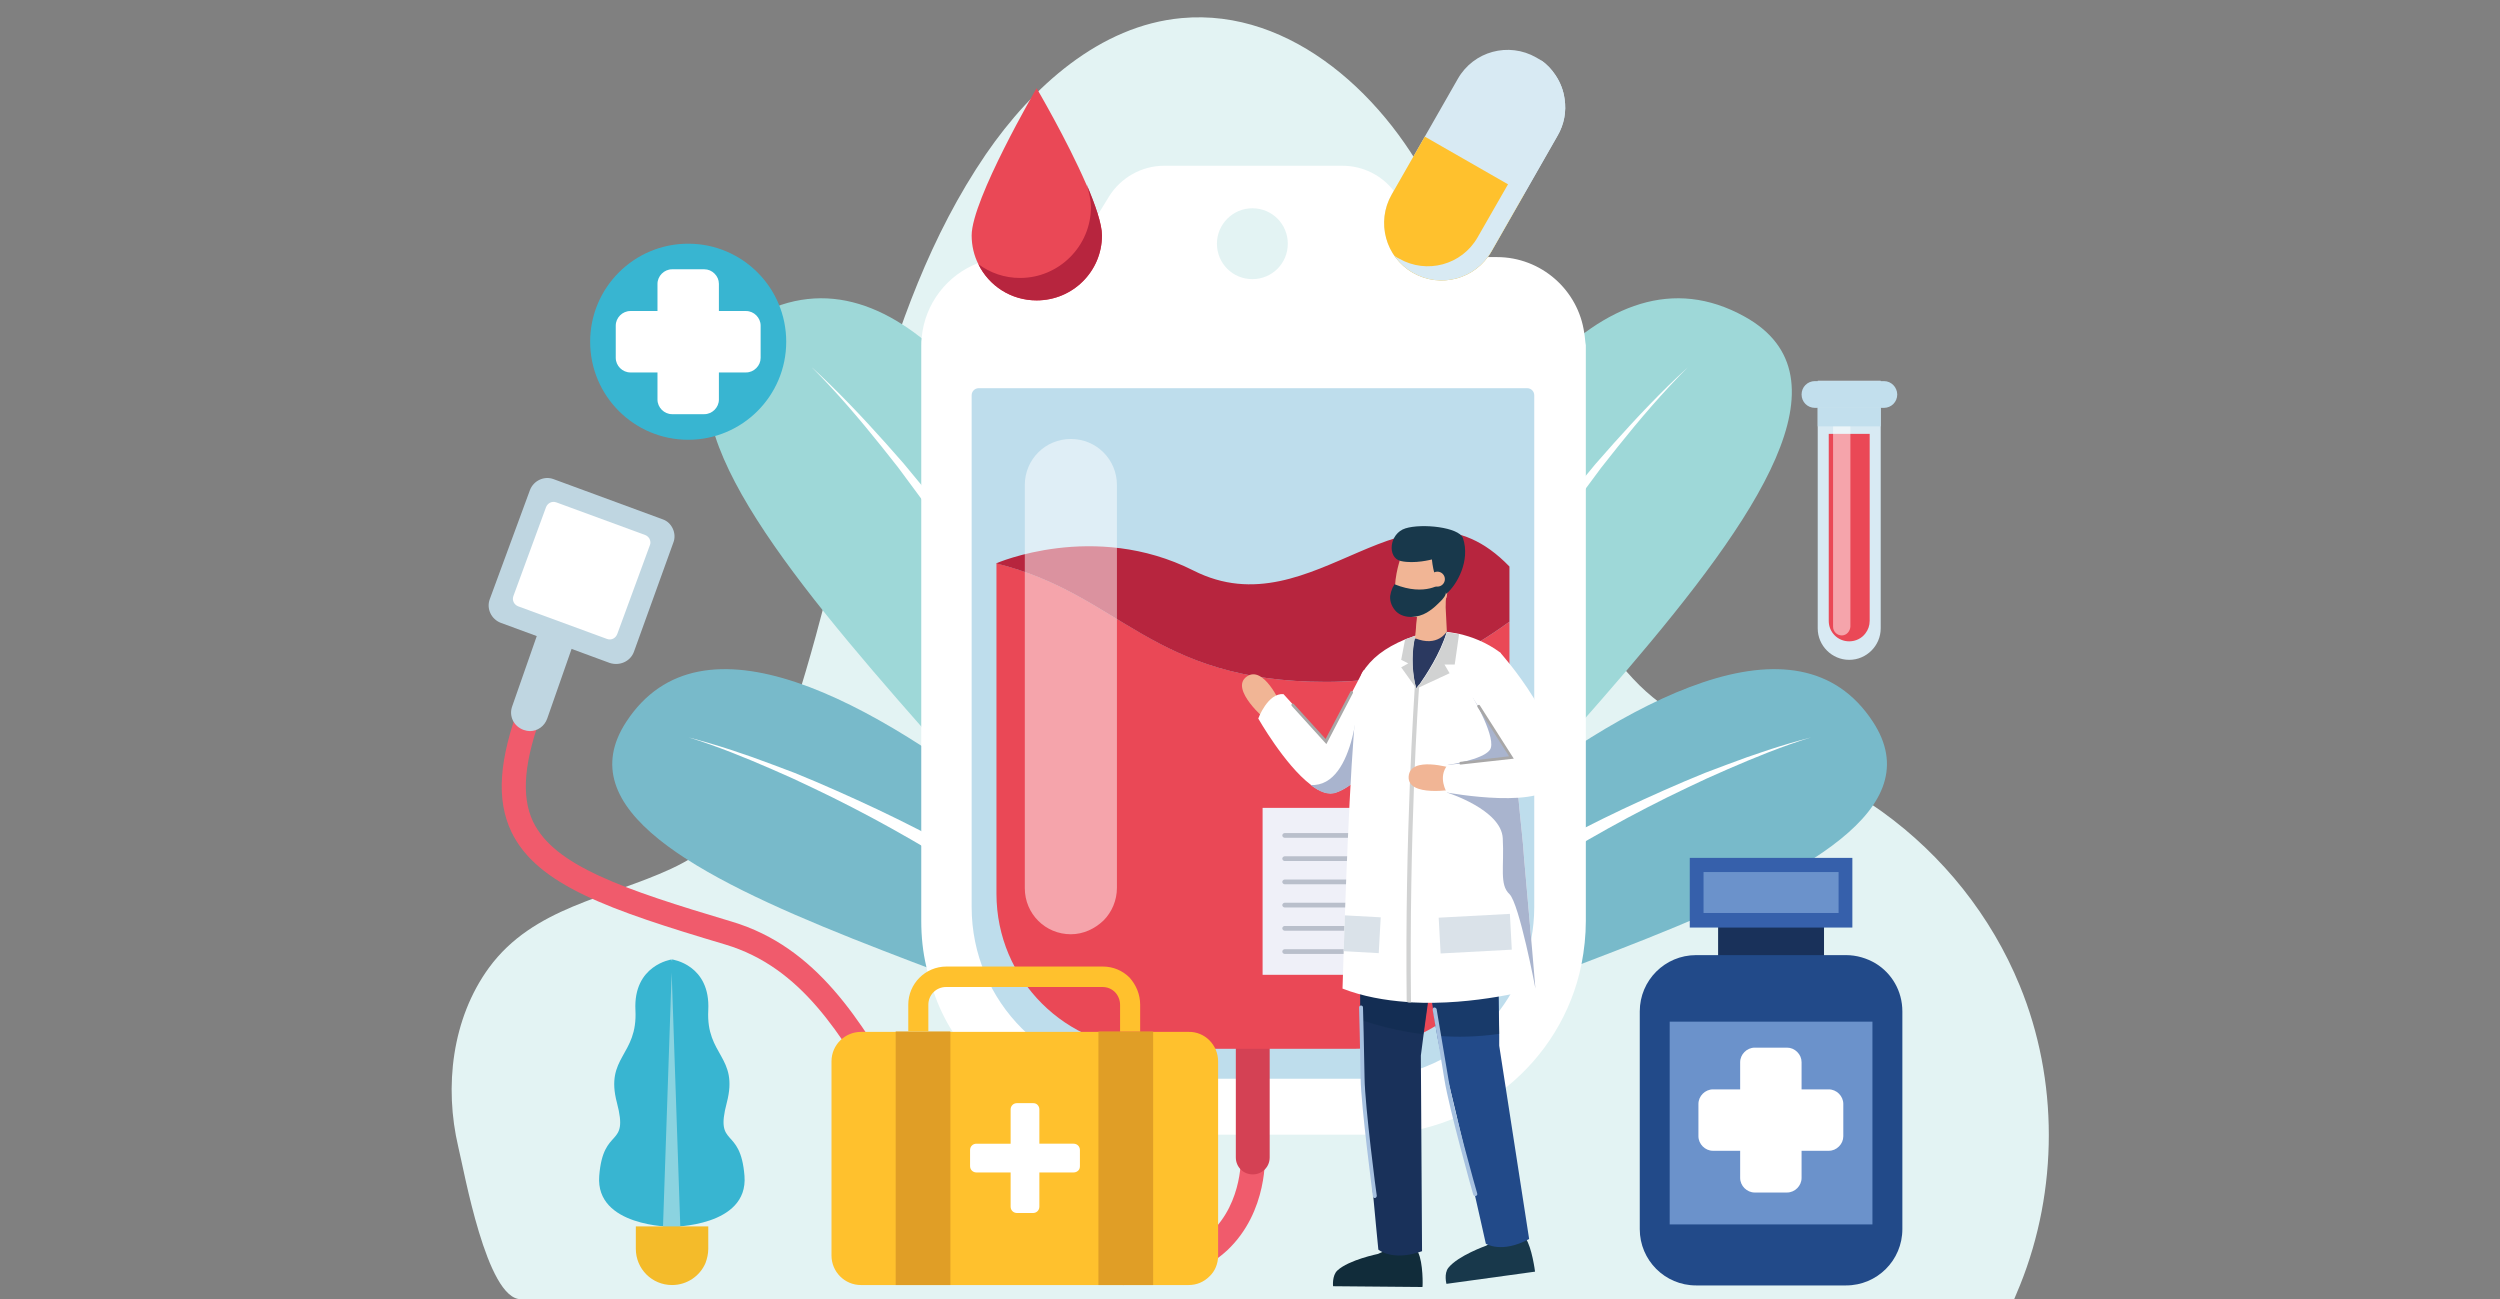 <?xml version="1.0" encoding="utf-8"?>
<!-- Generator: Adobe Illustrator 21.1.0, SVG Export Plug-In . SVG Version: 6.00 Build 0)  -->
<svg version="1.1" id="Layer_1" xmlns="http://www.w3.org/2000/svg" xmlns:xlink="http://www.w3.org/1999/xlink" x="0px" y="0px"
	 viewBox="0 0 635 330" style="enable-background:new 0 0 635 330;" xml:space="preserve">
<rect x="0" y="0" width="635" height="330" fill="#808080" stroke="none"/>
<style type="text/css">
	.st0{fill:#E3F3F3;}
	.st1{fill:#9ED8D8;}
	.st2{fill:#FFFFFF;}
	.st3{fill:#78BACA;}
	.st4{fill:#F05B6C;}
	.st5{fill:#BEDDEC;}
	.st6{fill:#D44154;}
	.st7{fill:#EA4856;}
	.st8{fill:#B7253E;}
	.st9{fill:#EFF0F8;}
	.st10{fill:#B9BFCB;}
	.st11{fill:#BFD6E1;}
	.st12{fill:#18384B;}
	.st13{fill:#224A89;}
	.st14{fill:#112C3A;}
	.st15{fill:#19315A;}
	.st16{fill:#F1B595;}
	.st17{opacity:0.5;fill:#0F2B4C;}
	.st18{fill:#A9B4CE;}
	.st19{fill:#2B3960;}
	.st20{fill:#D1D2D2;}
	.st21{fill:#DAE2E9;}
	.st22{opacity:0.5;fill:#FFFFFF;}
	.st23{fill:#38B5D1;}
	.st24{fill:#FFC12D;}
	.st25{fill:#E09E26;}
	.st26{fill:#6B92CB;}
	.st27{fill:#3660AB;}
	.st28{fill:#D8EAF3;}
	.st29{fill:#8BD3E0;}
	.st30{fill:#F4BB2A;}
	.st31{fill:#C2DFED;}
	.st32{fill:#A8A7A7;}
	.st33{fill:#A7C1E0;}
</style>
<g>
	<path class="st0" d="M513.1,326.4c-0.5,1.2-1,2.4-1.5,3.6c-126.4,0-252.9,0-379.3,0c-8.7,0-14.4-32.6-15.9-38.7
		c-3.6-15.3-1.6-32.6,7.8-45.5c11.3-15.4,30-17.6,46.2-25.1c17.6-8.1,25.8-23.5,31.5-41.2c15.2-47.3,20.5-99.2,48.5-140.3
		c11.8-17.2,29-32.7,49.7-34.6c28-2.6,52.6,20.2,64.7,45.6c19,39.8,18.7,88.5,50,122.2c17,18.3,43.4,19.4,63.3,33.8
		c15.4,11.1,27.7,26.5,34.9,44.1C522.9,274.3,522.8,302.3,513.1,326.4z"/>
	<g>
		<g>
			<g>
				<path class="st1" d="M322,274.6c0,0-57.7-234.4-130.3-194.2c-55.4,30.6,97.7,142.8,112.5,198.9L322,274.6z"/>
				<path class="st2" d="M320.6,276l-5.1-12.6L313,257c-0.8-2.1-1.7-4.2-2.6-6.3l-5.6-12.4l-2.8-6.2l-3-6.1l-6-12.2
					c-2.1-4-4.3-8-6.4-12l-3.2-6c-1.1-2-2.3-3.9-3.4-5.9l-6.9-11.7c-9.5-15.4-19.7-30.4-30.8-44.7c-2.8-3.6-5.5-7.1-8.5-10.6
					l-4.3-5.2l-4.5-5.1c-6-6.7-12.2-13.3-18.9-19.4c6.4,6.4,12.2,13.2,17.8,20.2l4.2,5.3l4,5.4c2.7,3.6,5.3,7.3,7.9,10.9
					c10.3,14.7,19.6,30.1,28.3,45.8l6.2,11.9c1,2,2.1,3.9,3.1,6l2.9,6.1c1.9,4.1,3.9,8.1,5.8,12.1l5.3,12.3l2.7,6.2l2.4,6.3
					l4.9,12.5c0.8,2.1,1.6,4.2,2.3,6.3l2.2,6.3l4.4,12.7L320.6,276z"/>
			</g>
			<g>
				<path class="st3" d="M331.9,276.7c0,0-134.6-151.7-172.8-93.4c-29.2,44.4,128.5,67.9,161.4,103.9L331.9,276.7z"/>
				<path class="st2" d="M331.5,278.3l-8.7-7.4l-4.4-3.7c-1.4-1.2-2.9-2.5-4.4-3.6l-9-7.1l-4.5-3.5l-4.6-3.4l-9.3-6.7
					c-3.1-2.2-6.3-4.3-9.5-6.4l-4.7-3.2c-1.6-1.1-3.2-2-4.8-3l-9.7-6c-13.1-7.7-26.5-14.9-40.4-21.2c-3.5-1.6-6.9-3.1-10.4-4.6
					l-5.3-2.2l-5.3-2c-7.1-2.7-14.3-5.1-21.6-7c7.2,2.2,14.3,5.1,21.2,8.1l5.2,2.3l5.1,2.4c3.4,1.6,6.8,3.3,10.1,5
					c13.4,6.9,26.3,14.7,38.9,23l9.3,6.4c1.5,1.1,3.1,2.1,4.6,3.2l4.5,3.4c3,2.3,6.1,4.5,9,6.8l8.8,7.1l4.4,3.5l4.3,3.7l8.5,7.4
					c1.4,1.2,2.8,2.5,4.2,3.8l4.1,3.9l8.2,7.7L331.5,278.3z"/>
			</g>
			<g>
				<path class="st1" d="M312.8,274.6c0,0,57.7-234.4,130.3-194.2c55.4,30.6-97.7,142.8-112.5,198.9L312.8,274.6z"/>
				<path class="st2" d="M314.2,276l5.1-12.6l2.5-6.3c0.8-2.1,1.7-4.2,2.6-6.3l5.6-12.4l2.8-6.2l3-6.1l6-12.2c2.1-4,4.3-8,6.4-12
					l3.2-6c1.1-2,2.3-3.9,3.4-5.9l6.9-11.7c9.5-15.4,19.7-30.4,30.8-44.7c2.8-3.6,5.5-7.1,8.5-10.6l4.3-5.2l4.5-5.1
					c6-6.7,12.2-13.3,18.9-19.4c-6.4,6.4-12.2,13.2-17.8,20.2l-4.2,5.3l-4,5.4c-2.7,3.6-5.3,7.3-7.9,10.9
					c-10.3,14.7-19.6,30.1-28.3,45.8l-6.2,11.9c-1,2-2.1,3.9-3.1,6l-2.9,6.1c-1.9,4.1-3.9,8.1-5.8,12.1l-5.3,12.3l-2.7,6.2l-2.4,6.3
					l-4.9,12.5c-0.8,2.1-1.6,4.2-2.3,6.3l-2.2,6.3l-4.4,12.7L314.2,276z"/>
			</g>
			<g>
				<path class="st3" d="M302.9,276.7c0,0,134.6-151.7,172.8-93.4c29.2,44.4-128.5,67.9-161.4,103.9L302.9,276.7z"/>
				<path class="st2" d="M303.4,278.3l8.7-7.4l4.4-3.7c1.4-1.2,2.9-2.5,4.4-3.6l9-7.1l4.5-3.5l4.6-3.4l9.3-6.7
					c3.1-2.2,6.3-4.3,9.5-6.4l4.7-3.2c1.6-1.1,3.2-2,4.8-3l9.7-6c13.1-7.7,26.5-14.9,40.4-21.2c3.5-1.6,6.9-3.1,10.4-4.6l5.3-2.2
					l5.3-2c7.1-2.7,14.3-5.1,21.6-7c-7.2,2.2-14.3,5.1-21.2,8.1l-5.2,2.3l-5.1,2.4c-3.4,1.6-6.8,3.3-10.1,5
					c-13.4,6.9-26.3,14.7-38.9,23l-9.3,6.4c-1.5,1.1-3.1,2.1-4.6,3.2l-4.5,3.4c-3,2.3-6.1,4.5-9,6.8l-8.8,7.1l-4.4,3.5l-4.3,3.7
					l-8.5,7.4c-1.4,1.2-2.8,2.5-4.2,3.8l-4.1,3.9l-8.2,7.7L303.4,278.3z"/>
			</g>
		</g>
		<g>
			<path class="st4" d="M285.3,326.4c-3.1,0-6.4-0.2-9.8-0.7c-27-3.5-39.4-24.6-51.3-45c-10.6-18-20.6-35-40-40.8
				c-29.5-8.8-47.8-15.1-54.3-28.6c-3.9-8.2-3.2-18.4,2.3-32.9c0.6-1.6,2.4-2.4,4-1.7h0c0.7,0.3,1.3,0.9,1.6,1.5
				c0.3,0.7,0.4,1.6,0.1,2.4c-4.8,12.6-5.6,21.6-2.5,28.1c5.4,11.2,22.7,17.1,50.5,25.4c21.7,6.5,32.8,25.3,43.5,43.6
				c11.7,20,22.8,38.9,46.9,42c14,1.8,24.5-0.4,31.1-6.5c8.5-7.9,7.8-20,7.8-20.1l6.1-0.4c0,0.6,0.9,15-9.6,24.9
				C305.4,323.4,296.5,326.4,285.3,326.4z"/>
		</g>
		<g>
			<path class="st2" d="M402.4,84.6c-1.5-10.9-10.9-19.3-22.2-19.3h-15.7l-9.5-15.4c-0.3-0.5-0.6-0.9-0.9-1.3
				c-3.1-4.1-8-6.5-13.1-6.5h-45.3c-5.7,0-11,3-14,7.8l-2.7,4.4l-2.8,4.6l-3.7,6l-0.3,0.4h-15.7c-2.8,0-5.5,0.5-8,1.5
				c-7.9,3-13.6,10.3-14.4,19c-0.1,0.7-0.1,1.3-0.1,2v146.1c0,4,0.4,7.9,1.3,11.7c0.1,0.4,0.2,0.8,0.3,1.3c0.4,1.8,1,3.5,1.6,5.2
				c1.2,3.5,2.8,6.9,4.8,10c4.5,7.4,10.7,13.6,18.1,18.1c1.3,0.8,2.7,1.6,4.1,2.3c4.7,2.3,9.7,4,15.1,4.9c3,0.5,6,0.8,9.1,0.8h60.2
				c4.4,0,8.6-0.5,12.7-1.5c3.2-0.8,6.2-1.8,9.1-3.1c4.5-2,8.6-4.5,12.4-7.6c9.5-7.7,16.4-18.6,18.9-31.1c0.7-3.6,1.1-7.3,1.1-11
				V87.7C402.6,86.6,402.6,85.6,402.4,84.6z M318.1,52.9c5,0,9,4,9,9c0,5-4,9-9,9c-5,0-9-4-9-9C309.1,57,313.1,52.9,318.1,52.9z"/>
			<path class="st5" d="M346.1,274h-55.7c-24.1,0-43.6-19.5-43.6-43.6v-130c0-1,0.8-1.8,1.8-1.8h139.3c1,0,1.8,0.8,1.8,1.8v130
				c0,11.2-4.3,21.5-11.2,29.2C370.4,268.4,358.9,274,346.1,274z"/>
			<g>
				<path class="st6" d="M318.2,298.3c-2.4,0-4.3-1.9-4.3-4.3l0-30.1c0-2.4,1.9-4.3,4.3-4.3s4.3,1.9,4.3,4.3l0,30.1
					C322.5,296.4,320.6,298.3,318.2,298.3z"/>
			</g>
			<path class="st7" d="M383.4,157.9V227c0,21.8-17.6,39.4-39.4,39.4h-51.5c-21.8,0-39.4-17.6-39.4-39.4v-83.9
				c31.6,7.8,39.4,30.1,83.8,30.1C359,173.2,372,166.2,383.4,157.9z"/>
			<path class="st8" d="M383.4,143.9v14c-11.4,8.3-24.4,15.3-46.6,15.3c-44.4,0-52.1-22.3-83.8-30.1c0,0,24.9-10.9,50.1,1.8
				C334,160.6,357.5,117.1,383.4,143.9z"/>
			<rect x="320.7" y="205.2" class="st9" width="42.4" height="42.4"/>
			<g>
				<g>
					<path class="st10" d="M357.5,212.8h-31.2c-0.3,0-0.6-0.3-0.6-0.6c0-0.3,0.3-0.6,0.6-0.6h31.2c0.3,0,0.6,0.3,0.6,0.6
						C358.1,212.6,357.9,212.8,357.5,212.8z"/>
				</g>
				<g>
					<path class="st10" d="M357.5,218.7h-31.2c-0.3,0-0.6-0.3-0.6-0.6c0-0.3,0.3-0.6,0.6-0.6h31.2c0.3,0,0.6,0.3,0.6,0.6
						C358.1,218.5,357.9,218.7,357.5,218.7z"/>
				</g>
				<g>
					<path class="st10" d="M357.5,224.6h-31.2c-0.3,0-0.6-0.3-0.6-0.6c0-0.3,0.3-0.6,0.6-0.6h31.2c0.3,0,0.6,0.3,0.6,0.6
						C358.1,224.4,357.9,224.6,357.5,224.6z"/>
				</g>
				<g>
					<path class="st10" d="M357.5,230.5h-31.2c-0.3,0-0.6-0.3-0.6-0.6c0-0.3,0.3-0.6,0.6-0.6h31.2c0.3,0,0.6,0.3,0.6,0.6
						C358.1,230.3,357.9,230.5,357.5,230.5z"/>
				</g>
				<g>
					<path class="st10" d="M357.5,236.4h-31.2c-0.3,0-0.6-0.3-0.6-0.6c0-0.3,0.3-0.6,0.6-0.6h31.2c0.3,0,0.6,0.3,0.6,0.6
						C358.1,236.2,357.9,236.4,357.5,236.4z"/>
				</g>
				<g>
					<path class="st10" d="M357.5,242.3h-31.2c-0.3,0-0.6-0.3-0.6-0.6c0-0.3,0.3-0.6,0.6-0.6h31.2c0.3,0,0.6,0.3,0.6,0.6
						C358.1,242.1,357.9,242.3,357.5,242.3z"/>
				</g>
			</g>
		</g>
		<g>
			<path class="st11" d="M154.9,168.4l-27.7-10.2c-2.4-0.9-3.7-3.6-2.8-6l10.2-27.7c0.9-2.4,3.6-3.7,6-2.8l27.7,10.2
				c1.2,0.4,2.1,1.3,2.6,2.4c0.5,1.1,0.6,2.4,0.1,3.6L161,165.6C160.1,168,157.4,169.2,154.9,168.4z"/>
			<g>
				<path class="st11" d="M134.6,185.7c-0.5,0-1-0.1-1.6-0.3c-2.5-0.9-3.8-3.5-2.9-6l7.1-20.3c0.9-2.5,3.5-3.8,6-2.9
					c2.5,0.9,3.8,3.5,2.9,6l-7.1,20.3C138.3,184.5,136.5,185.7,134.6,185.7z"/>
			</g>
			<path class="st2" d="M154.2,162.3l-22.6-8.3c-1-0.4-1.6-1.5-1.2-2.6l8.3-22.6c0.4-1,1.5-1.6,2.6-1.2l22.6,8.3
				c0.5,0.2,0.9,0.6,1.1,1c0.2,0.5,0.3,1,0.1,1.5l-8.3,22.6C156.4,162.1,155.3,162.7,154.2,162.3z"/>
		</g>
		<path class="st12" d="M387.5,314.5l-4.6-1.5l-5.4,3.4c0,0-7.1,2.5-9.6,5.6c-1.2,1.5-0.5,4.1-0.5,4.1l22.5-3.1
			C389.9,322.9,389.1,316.8,387.5,314.5z"/>
		<path class="st13" d="M388.4,314.7c-7,3.8-11,1.2-11,1.2s-8.2-36.9-10.3-44c-0.4-1.5-1.2-4.4-1.9-8.1c-0.7-3.7-1.3-8.1-2-12.8
			c-0.3-1.7-0.5-3.5-0.7-5.3c-1.7-12.6-3.1-24.8-3.1-24.8l1.5-1.4l8.1-7.5l11.3,11.6l0.3,22.5l0.2,17.1l0,2.4L388.4,314.7z"/>
		<path class="st14" d="M360.2,318.1l-4.4-2.2l-5.8,2.6c0,0-7.4,1.5-10.3,4.2c-1.4,1.3-1.1,4-1.1,4l22.7,0.2
			C361.4,326.8,361.5,320.7,360.2,318.1z"/>
		<path class="st15" d="M366.5,226.5L364,245l-0.7,5.3l-1.7,12.4l-0.7,5.4l0.3,49.7c-7.5,2.7-11.1-0.4-11.1-0.4s-3.6-36.3-3.8-45.1
			c0-2.1-0.7-7.2-0.8-13.3c0-2.7,0-5.7,0-8.7c0.1-14.1,0.6-29.6,0.6-29.6l10.7-7.4l4,5.5L366.5,226.5z"/>
		<path class="st16" d="M325.3,178.8c0,0-4.4-10.1-8.7-6.9c-4.3,3.2,5,11,5,11L325.3,178.8z"/>
		<path class="st2" d="M360.4,170.5c0,0-3.8,11.5-10,20.6c-3.1,4.6-6.8,8.6-10.9,10.1c-2,0.8-4.3-0.1-6.6-1.9
			c-6.6-5-13.3-16.8-13.3-16.8s2.4-6.5,6.4-6.2l10.9,12l9.4-18L360.4,170.5z"/>
		<path class="st17" d="M380.8,262.6c-5.6,0.8-10.8,0.9-15.6,0.5c-0.7-3.7-1.3-8.1-2-12.8l-1.7,12.4c-6.5-0.8-12-2.3-16-3.7l0-8.7
			l7.5-5.2c0,0,3.8-0.1,9.4-0.1c0.5,0,0.9,0,1.4,0c4.8,0,10.7,0.1,16.6,0.4L380.8,262.6z"/>
		<path class="st18" d="M350.4,191.2c-3.1,4.6-6.8,8.6-10.9,10.1c-2,0.8-4.3-0.1-6.6-1.9c11.8,0.6,12.3-24.6,12.3-24.6L350.4,191.2z
			"/>
		<path class="st2" d="M390,251.1c0,0-15.3,4.4-31.6,3.5c-0.4,0-0.7,0-1.1-0.1c-5.5-0.4-11.2-1.4-16.3-3.4c0,0,0.1-3.7,0.3-9.5
			c0.1-2.6,0.2-5.7,0.3-9.1c0.8-22.6,2.3-58.2,4.4-61.6c2.3-3.7,5.7-6.3,10.9-8.5c0.8-0.3,1.6-0.6,2.5-0.9c1.2-0.4,2.5-0.8,3.9-1.2
			c0,0,1.7-0.1,4.2,0.2c0.9,0.1,2,0.3,3.1,0.5c3.1,0.7,6.9,2.1,10.4,4.7c0.8,0.6,2.5,14.9,4.1,31.6c0.1,0.5,0.1,1.1,0.2,1.6
			c0.3,2.7,0.5,5.4,0.8,8.2c0.2,1.6,0.3,3.2,0.5,4.9c0.2,1.9,0.4,3.9,0.5,5.8C388.7,235.6,390,251.1,390,251.1z"/>
		<path class="st19" d="M367.5,160.4c-1.7,5.7-5.4,11.2-7,13.5c-0.5,0.6-0.7,1-0.8,1l0,0c0,0,0,0,0,0c-0.1-0.4-0.2-0.8-0.3-1.1
			c-1.4-6.7-0.1-11.6-0.1-11.6l0,0L367.5,160.4z"/>
		<path class="st16" d="M367.5,160.4c0,0-2.3,4.1-8.1,1.7l0.1-0.8l0.4-4.5l0.3-3.1l6.9-1.9l0,0.5v0L367.5,160.4z"/>
		<path class="st20" d="M369.5,168.8h-2.6l1.3,2.2l-8.4,3.9c0.2-0.2,5.6-7.1,7.7-14.3c0.9,0.1,2,0.3,3.1,0.5L369.5,168.8z"/>
		<path class="st16" d="M367.7,149.8c-0.1,0.8-0.2,1.7-0.5,2.5v0l0,0c0,0,0.4,8.4-7.6,8.9l0.4-4.5c-3.3-0.1-4.8-2.1-5.4-4.4
			L367.7,149.8z"/>
		<path class="st16" d="M367.7,149.8c-0.1,0.8-0.2,1.7-0.5,2.5c0,0,0,0,0,0c-0.9,2.4-2.8,4.5-7,4.4c-0.1,0-0.2,0-0.2,0
			c-3.3-0.1-4.8-2.1-5.4-4.4c-1-4.3,1-10.1,1-10.1l1.9-3.2l7.9-0.6l0.9,2.1l1.3,5.3C367.5,145.8,367.9,147.6,367.7,149.8z"/>
		<path class="st16" d="M355.5,142.4c0,0,0.3,1.1,2.6,1.1c2.3,0,4.5-0.8,4.9-0.3c0.4,0.5,1.3,2.2,1.3,2.2l1.8-2.7l-2.6-2.1l-5.7,0.1
			L355.5,142.4z"/>
		<path class="st12" d="M363.7,142.1c0,0-4.4,1.2-7.9,0.4c-3.5-0.8-3-7,1.2-8.3c4.2-1.3,13.6-0.3,14.6,2.5
			c1.9,5.7-1.5,11.8-4.2,14.1C367.4,150.8,364.4,149,363.7,142.1z"/>
		<g>
			<path class="st20" d="M358.4,254.6c-0.4,0-0.7,0-1.1-0.1c-0.5-42.4,1.9-77.3,2.1-80.8c0.1,0.4,0.2,0.8,0.3,1.1c0,0,0,0,0,0l0,0
				c0,0,0.3-0.4,0.8-1C360.2,177.6,357.9,212.4,358.4,254.6z"/>
		</g>
		<path class="st18" d="M390,251.1c0,0-4.1-21.6-6.6-24c-2.6-2.4-1.3-6.9-1.7-14.2c-0.4-7.3-14.2-11.6-14.2-11.6l3.1-2.1l14.5-1.9
			c0.1,0.5,0.1,1.1,0.2,1.6c0.3,2.7,0.5,5.4,0.8,8.2c0.2,1.6,0.3,3.2,0.5,4.9c0.2,1.9,0.4,3.9,0.5,5.8
			C388.7,235.6,390,251.1,390,251.1z"/>
		<path class="st12" d="M354.2,148.4c0,0-0.4,0.8-0.5,0.9c-0.3,0.7-0.5,1.4-0.6,2.1c-0.1,1.5,0.5,2.9,1.6,4c2.1,1.9,5.5,1.5,7.7,0.2
			c1-0.6,1.9-1.3,2.7-2.1c0.7-0.7,1.8-1.6,2.1-2.6c0.1-0.2,0-0.3-0.1-0.5c-0.3-0.8-0.6-1.5-1-2.3
			C366.3,148.1,362.1,151.6,354.2,148.4z"/>
		<path class="st16" d="M368.7,195.1c0,0-10.5-3.2-10.9,2.1c-0.4,5.4,11.6,3.3,11.6,3.3L368.7,195.1z"/>
		<path class="st18" d="M374.1,177.1c0,0,6.3,10.8,4.3,13.4c-1.8,2.5-10.7,3.8-10.7,3.8l9.3,3.5l7.5-0.2l4.2-6.3l-3.9-9.8
			L374.1,177.1z"/>
		<circle class="st16" cx="365.1" cy="147.1" r="1.9"/>
		<path class="st2" d="M381,165.7c0,0,17.8,19.7,14.4,32.4c-2.1,8-27.9,3.2-27.9,3.2s-2.4-3.9,0.2-7l16.1-1.8l-9.8-15.4L381,165.7z"
			/>
		<path class="st20" d="M355.9,169.5l1.8-1l-1.8-0.9l1-5.2c0.8-0.3,1.6-0.6,2.5-0.9l0,0.6l0,0c0,0-1.5,5.5,0.3,12.7L355.9,169.5z"/>
		
			<rect x="365.5" y="232.5" transform="matrix(0.999 -5.346299e-02 5.346299e-02 0.999 -12.136 20.364)" class="st21" width="18.1" height="9.1"/>
		<path class="st21" d="M350.7,233l-0.5,9.1l-8.9-0.5c0.1-2.6,0.2-5.7,0.3-9.1L350.7,233z"/>
		<path class="st22" d="M272,237.3L272,237.3c-6.5,0-11.7-5.2-11.7-11.7V123.2c0-6.5,5.2-11.7,11.7-11.7l0,0
			c6.5,0,11.7,5.2,11.7,11.7v102.3c0,3.2-1.3,6.2-3.4,8.3C278.1,235.9,275.2,237.3,272,237.3z"/>
		<path class="st18" d="M345.7,259"/>
		<circle class="st23" cx="174.8" cy="86.8" r="24.9"/>
		<path class="st2" d="M189.5,79h-6.9v-6.9c0-1-0.4-1.9-1.1-2.6c-0.7-0.7-1.6-1.1-2.6-1.1h-8.2c-2,0-3.7,1.7-3.7,3.7V79h-6.9
			c-2,0-3.7,1.7-3.7,3.7v8.2c0,2,1.7,3.7,3.7,3.7h6.9v6.9c0,2,1.7,3.7,3.7,3.7h8.2c2,0,3.7-1.7,3.7-3.7v-6.9h6.9
			c1,0,1.9-0.4,2.6-1.1c0.7-0.7,1.1-1.6,1.1-2.6v-8.2C193.2,80.7,191.5,79,189.5,79z"/>
		<rect x="436.4" y="231.4" class="st15" width="26.9" height="22.1"/>
		<g>
			<path class="st24" d="M309.4,269.6v49.3c0,2.1-0.8,4-2.2,5.3c-1.4,1.4-3.2,2.2-5.3,2.2h-83.2c-4.2,0-7.5-3.4-7.5-7.5v-49.3
				c0-4.2,3.4-7.5,7.5-7.5h83.2C306,262,309.4,265.4,309.4,269.6z"/>
			<g>
				<rect x="279" y="262" class="st25" width="13.9" height="64.4"/>
				<rect x="227.5" y="262" class="st25" width="13.9" height="64.4"/>
			</g>
			<g>
				<path class="st24" d="M289.6,255.2v6.8h-5.1v-6.8c0-1.2-0.5-2.4-1.3-3.2c-0.9-0.9-2-1.3-3.2-1.3h-39.7c-2.5,0-4.5,2-4.5,4.5v6.8
					h-5.1v-6.8c0-5.3,4.3-9.7,9.7-9.7h39.7c2.6,0,5,1,6.8,2.8C288.6,250.2,289.6,252.6,289.6,255.2z"/>
			</g>
			<path class="st2" d="M272.7,290.5h-8.7v-8.7c0-0.5-0.2-0.9-0.5-1.2c-0.3-0.3-0.7-0.4-1.1-0.4h-4.1c-0.9,0-1.6,0.7-1.6,1.6v8.7
				h-8.7c-0.9,0-1.6,0.7-1.6,1.6v4.1c0,0.9,0.7,1.6,1.6,1.6h8.7v8.7c0,0.9,0.7,1.6,1.6,1.6h4.1c0.9,0,1.6-0.7,1.6-1.6v-8.7h8.7
				c0.5,0,0.9-0.2,1.2-0.5c0.3-0.3,0.4-0.7,0.4-1.1v-4.1C274.3,291.2,273.6,290.5,272.7,290.5z"/>
		</g>
		<path class="st13" d="M468.9,326.5h-38.1c-7.9,0-14.3-6.4-14.3-14.3v-55.3c0-7.9,6.4-14.3,14.3-14.3h38.1c2.7,0,5.3,0.8,7.5,2.1
			c4.1,2.5,6.8,7,6.8,12.2v55.3C483.2,320.1,476.8,326.5,468.9,326.5z"/>
		<rect x="424.1" y="259.5" class="st26" width="51.5" height="51.5"/>
		<rect x="429.2" y="217.9" class="st27" width="41.3" height="17.7"/>
		<path class="st2" d="M464.5,276.7h-6.9v-6.9c0-1-0.4-1.9-1.1-2.6c-0.7-0.7-1.6-1.1-2.6-1.1h-8.2c-2,0-3.7,1.7-3.7,3.7v6.9h-6.9
			c-2,0-3.7,1.7-3.7,3.7v8.2c0,2,1.7,3.7,3.7,3.7h6.9v6.9c0,2,1.7,3.7,3.7,3.7h8.2c2,0,3.7-1.7,3.7-3.7v-6.9h6.9
			c1,0,1.9-0.4,2.6-1.1c0.7-0.7,1.1-1.6,1.1-2.6v-8.2C468.2,278.4,466.5,276.7,464.5,276.7z"/>
		<rect x="432.7" y="221.5" class="st26" width="34.3" height="10.4"/>
		<g>
			<path class="st7" d="M279.9,59.8c0,9.1-7.4,16.5-16.6,16.5c-6.5,0-12.1-3.7-14.8-9.2c-1.1-2.2-1.7-4.7-1.7-7.3
				c0-9.1,16.5-37.4,16.5-37.4s7.7,13.1,12.6,24.4C278.2,52,279.9,56.9,279.9,59.8z"/>
			<path class="st8" d="M279.9,59.8c0,9.1-7.4,16.5-16.6,16.5c-6.5,0-12.1-3.7-14.8-9.2c3,2.2,6.6,3.5,10.6,3.5c9.9,0,18-8.1,18-18
				c0-1.5-0.4-3.5-1.1-5.8C278.2,52,279.9,56.9,279.9,59.8z"/>
		</g>
		<path class="st28" d="M365.1,70.9"/>
		<path class="st23" d="M189.1,298.7c-1-12.9-7.6-6.9-4.5-18.6c3.1-11.8-5.3-11.9-4.7-23.5c0.6-11.6-9.2-12.9-9.2-12.9v0.6l-0.1-0.6
			c0,0-9.8,1.4-9.2,12.9c0.6,11.6-7.8,11.8-4.7,23.5c3.1,11.8-3.5,5.7-4.5,18.6c-1,12.9,18.4,12.9,18.4,12.9l0.1-0.1v0.1
			C170.7,311.6,190.1,311.6,189.1,298.7z"/>
		<path class="st29" d="M168.3,314.6l2.3-67.6l2.3,67.6c0,1.3-1,2.4-2.2,2.4c-1.3,0-2.4-1-2.4-2.2
			C168.3,314.8,168.3,314.7,168.3,314.6z"/>
		<path class="st30" d="M170.7,326.4L170.7,326.4c-5.1,0-9.2-4.1-9.2-9.2v-5.7h18.4v5.7c0,1.3-0.3,2.5-0.7,3.6
			C177.8,324.1,174.5,326.4,170.7,326.4z"/>
		<g>
			<g>
				<path class="st28" d="M477.7,96.7v62.9c0,4.4-3.6,8-8,8c-4.4,0-8-3.6-8-8V96.7H477.7z"/>
				<path class="st7" d="M469.7,162.9L469.7,162.9c-2.9,0-5.2-2.3-5.2-5.2v-47.5h10.4v47.5c0,1.2-0.4,2.3-1.1,3.2
					C472.9,162.1,471.4,162.9,469.7,162.9z"/>
				<path class="st31" d="M478.5,103.6H461c-1.9,0-3.4-1.5-3.4-3.4v0c0-1.9,1.5-3.4,3.4-3.4h17.5c1,0,1.8,0.4,2.4,1
					c0.6,0.6,1,1.5,1,2.4v0C481.9,102.1,480.4,103.6,478.5,103.6z"/>
				<path class="st22" d="M467.8,161.4L467.8,161.4c-1.2,0-2.2-1-2.2-2.2v-51.4c0-1.2,1-2.2,2.2-2.2l0,0c0.6,0,1.1,0.2,1.5,0.6
					c0.4,0.4,0.7,1,0.7,1.6v51.4C469.9,160.4,469,161.4,467.8,161.4z"/>
			</g>
			<rect x="461.7" y="103.6" class="st31" width="16" height="4.7"/>
		</g>
		<g>
			<g>
				<path class="st28" d="M395.6,34.5l-16.8,29.4c-4,7-12.9,9.4-19.9,5.4c-1.9-1.1-3.5-2.6-4.7-4.3c-3.1-4.5-3.6-10.6-0.7-15.6
					l16.8-29.4c4-7,12.9-9.4,19.9-5.4c0.4,0.2,0.8,0.5,1.2,0.7c1.5,1,2.7,2.3,3.7,3.8c1.2,1.8,2,3.8,2.3,6
					C397.9,28.3,397.3,31.6,395.6,34.5z"/>
				<path class="st24" d="M387.2,49.2l-8.4,14.7c-4,7-12.9,9.4-19.9,5.4c-7-4-9.4-12.9-5.4-19.9l8.4-14.7L387.2,49.2z"/>
			</g>
			<path class="st28" d="M395.6,34.5l-16.8,29.4c-4,7-12.9,9.4-19.9,5.4c-1.9-1.1-3.5-2.6-4.7-4.3c0.4,0.3,0.8,0.5,1.2,0.7
				c7,4,15.9,1.6,19.9-5.4L392.1,31c1.7-3,2.2-6.3,1.8-9.4c-0.3-2.1-1.1-4.2-2.3-6c-0.1-0.1-0.1-0.2-0.2-0.3c1.5,1,2.7,2.3,3.7,3.8
				c1.2,1.8,2,3.8,2.3,6C397.9,28.3,397.3,31.6,395.6,34.5z"/>
		</g>
	</g>
	<g>
		<path class="st32" d="M371,194.2c-0.2,0-0.3-0.1-0.3-0.3c0-0.2,0.1-0.4,0.3-0.4l12.3-1.4l-8-12.5c-0.1-0.2-0.1-0.4,0.1-0.5
			c0.2-0.1,0.4-0.1,0.5,0.1l8.6,13.5L371,194.2C371.1,194.2,371,194.2,371,194.2z"/>
	</g>
	<g>
		<path class="st32" d="M336.9,189l-8.8-9.7c-0.1-0.1-0.1-0.4,0-0.5c0.1-0.1,0.4-0.1,0.5,0l8.1,8.9l6.3-12c0.1-0.2,0.3-0.2,0.5-0.1
			c0.2,0.1,0.2,0.3,0.1,0.5L336.9,189z"/>
	</g>
	<g>
		<path class="st33" d="M349.2,304.3c-0.3,0-0.5-0.2-0.5-0.5c0-0.2-3-22.8-3.1-29.9c-0.1-7.1-0.4-17.9-0.4-18c0-0.3,0.2-0.5,0.5-0.5
			c0,0,0,0,0,0c0.3,0,0.5,0.2,0.5,0.5c0,0.1,0.3,10.9,0.4,18c0.1,7.1,3,29.5,3.1,29.8C349.7,304,349.5,304.3,349.2,304.3
			C349.2,304.3,349.2,304.3,349.2,304.3z"/>
	</g>
	<g>
		<path class="st33" d="M374.8,303.8c-0.3,0-0.5-0.1-0.6-0.4c-0.1-0.2-6.2-22.1-7.3-29.1c-1.1-7-3-17.6-3-17.8
			c0-0.3,0.1-0.6,0.4-0.6c0,0,0,0,0,0c0.3,0,0.5,0.2,0.6,0.4c0,0.1,1.8,10.7,3,17.8c1.1,7,7.2,28.8,7.3,29
			C375.3,303.4,375.2,303.7,374.8,303.8C374.9,303.8,374.9,303.8,374.8,303.8z"/>
	</g>
</g>
</svg>
